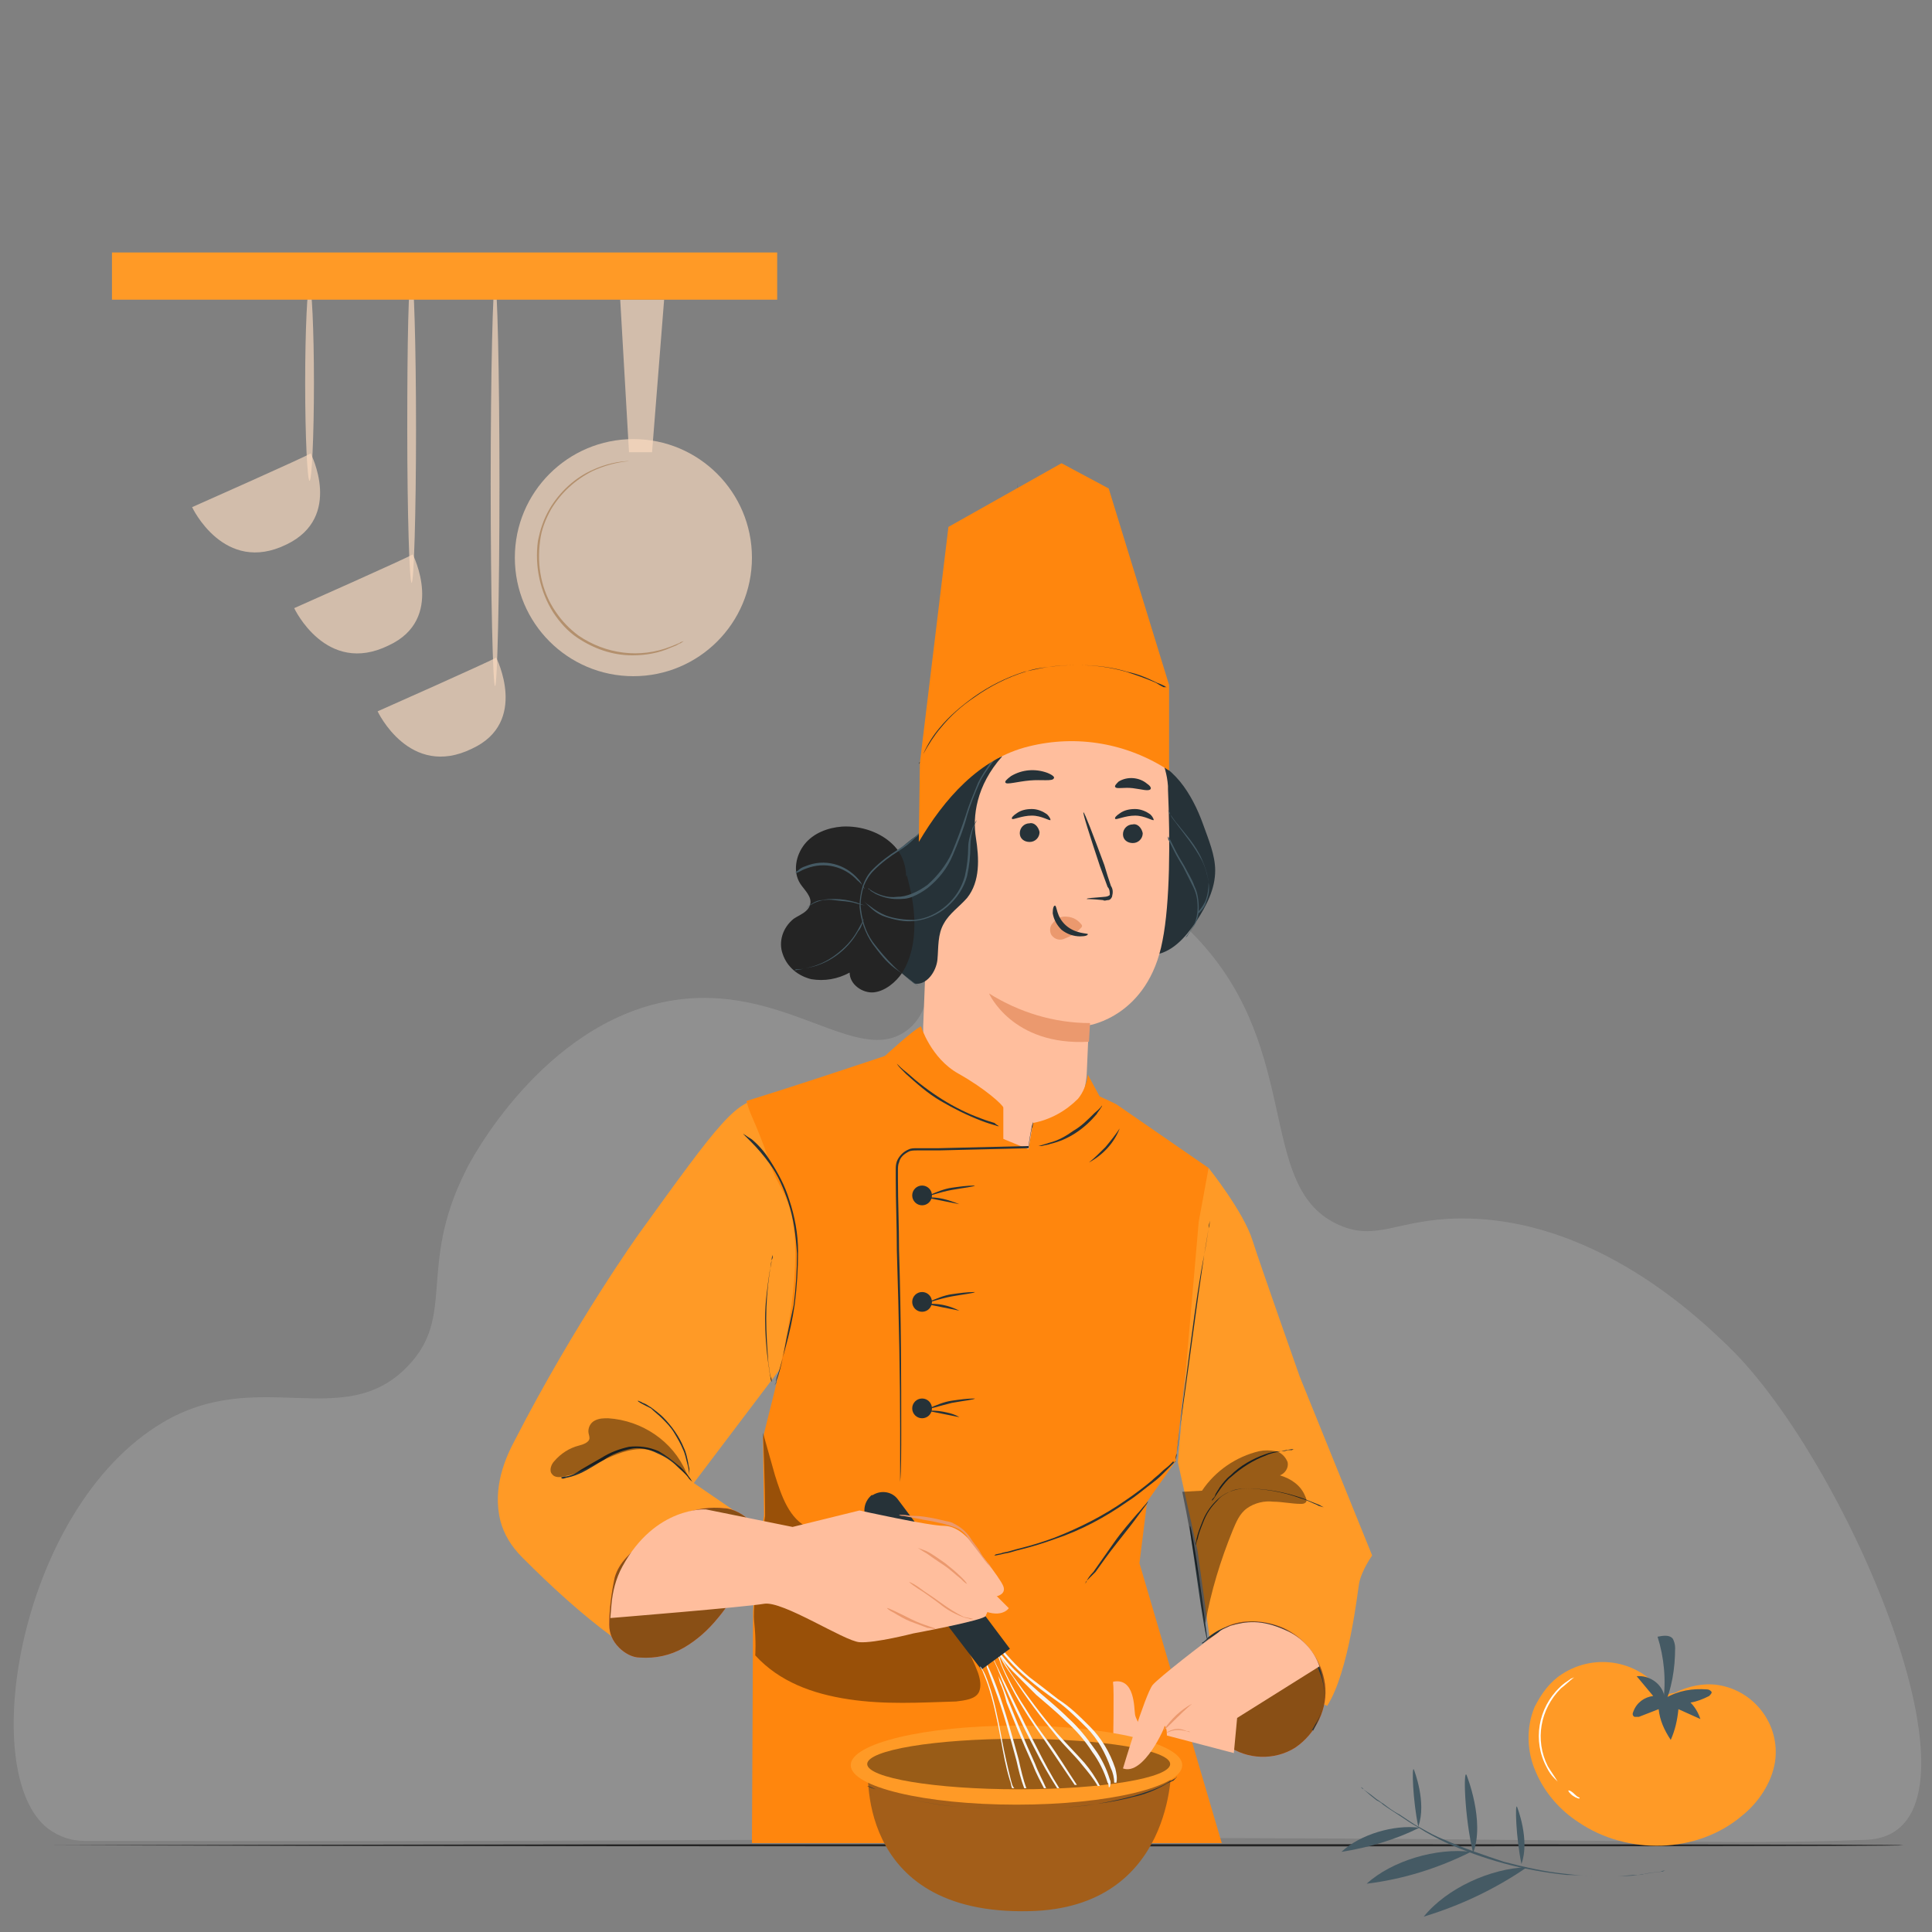 <?xml version="1.0" encoding="utf-8"?>
<!-- Generator: Adobe Illustrator 27.3.1, SVG Export Plug-In . SVG Version: 6.00 Build 0)  -->
<svg version="1.1" id="Layer_1" xmlns="http://www.w3.org/2000/svg" xmlns:xlink="http://www.w3.org/1999/xlink" x="0px" y="0px"
	 viewBox="0 0 176 176" style="enable-background:new 0 0 176 176;" xml:space="preserve">
<rect x="0" y="0" width="176" height="176" fill="#808080" stroke="none"/>
<style type="text/css">
	.st0{opacity:0.2;fill:#D3D3D3;enable-background:new    ;}
	.st1{fill:#242424;}
	.st2{opacity:0.66;fill:#FCDBC0;enable-background:new    ;}
	.st3{opacity:0.41;fill:#874E15;enable-background:new    ;}
	.st4{fill:#FF9A26;}
	.st5{fill:#455A64;}
	.st6{fill:#FFFFFF;}
	.st7{fill:#263238;}
	.st8{fill:#FF860D;}
	.st9{fill:#FFBE9D;}
	.st10{fill:#EB996E;}
	.st11{fill:#FF725E;}
	.st12{fill:#894F15;}
	.st13{opacity:0.4;}
	.st14{fill:#A35E19;}
	.st15{opacity:0.4;enable-background:new    ;}
	.st16{fill:#F5F5F5;}
</style>
<path class="st0" d="M170,167.6c12.7-0.5-1.4-34.1-12.5-44.9c-2.6-2.5-12.2-11.9-24.7-11.7c-5.5,0.1-7.4,2.1-10.8,0.6
	c-7.3-3.2-3.6-14.7-11.7-24.7c-6.8-8.4-19.2-12.5-23.8-8.9c-4.3,3.4,0.6,12.3-3.8,15.8c-4.6,3.6-11.3-4.5-21.8-2.6
	c-11.5,2.1-18.1,14.6-18.5,15.5c-4.4,8.8-0.8,13.2-5.3,17.8c-5.8,6-13.6-0.1-22.3,5.1c-13.1,7.8-17,32-10.4,37
	c1.1,0.8,2.2,1.1,3.3,1.1c13.4,0,33.4,0.1,79.5-0.2C138.6,167.2,156,168.2,170,167.6L170,167.6z"/>
<g id="freepik--Floor--inject-252">
	<path class="st1" d="M173.4,168.1c0,0.1-37.9,0.1-84.5,0.1s-84.6-0.1-84.6-0.1s37.8-0.1,84.6-0.1S173.4,168,173.4,168.1z"/>
</g>
<g id="freepik--Shelves--inject-270">
	<path class="st2" d="M45.2,59.9c-0.2,0.2-10.8,4.9-10.8,4.9s2.9,6.2,8.6,3.4C48.2,65.8,45.2,59.9,45.2,59.9z"/>
	<path class="st2" d="M45.1,25.7c0.2,0,0.4,8.2,0.4,18.4s-0.2,18.4-0.4,18.4s-0.4-8.2-0.4-18.4S44.9,25.7,45.1,25.7z"/>
	<path class="st2" d="M37.6,50.5c-0.2,0.2-10.8,4.9-10.8,4.9s2.9,6.2,8.6,3.4C40.6,56.4,37.6,50.5,37.6,50.5L37.6,50.5z"/>
	<path class="st2" d="M37.5,25.1c0.2,0,0.4,6.3,0.4,14s-0.2,14-0.4,14s-0.4-6.3-0.4-14S37.2,25.1,37.5,25.1z"/>
	<path class="st2" d="M28.3,41.3c-0.2,0.2-10.8,4.9-10.8,4.9s2.9,6.2,8.6,3.4C31.3,47.1,28.3,41.3,28.3,41.3z"/>
	<path class="st2" d="M28.2,26c0.2,0,0.4,4,0.4,8.9s-0.2,8.9-0.4,8.9s-0.4-4-0.4-8.9S28,26,28.2,26z"/>
	<circle class="st2" cx="57.7" cy="50.8" r="10.8"/>
	<polygon class="st2" points="57.3,41.2 56.5,27.3 60.5,27.3 59.4,41.2 	"/>
	<path class="st3" d="M62.3,58.4L62.3,58.4L62,58.6c-0.1,0-0.2,0.1-0.4,0.2L61.1,59c-1.1,0.5-2.3,0.7-3.5,0.7c-1.8,0-3.5-0.6-5-1.6
		c-0.9-0.6-1.6-1.4-2.2-2.3c-1.2-1.9-1.7-4.2-1.4-6.5c0.2-1,0.5-2,1.1-3c0.9-1.5,2.3-2.8,3.9-3.5c1.1-0.5,2.3-0.8,3.5-0.8H58
		c0.2,0,0.3,0,0.4,0l0.2,0c0,0,0.1,0,0.1,0h-0.3c-0.1,0-0.2,0-0.4,0h-0.6c-1.2,0.1-2.3,0.4-3.4,0.9c-1.6,0.8-2.9,2-3.8,3.5
		c-0.5,0.9-0.9,1.9-1,2.9c-0.3,2.2,0.1,4.5,1.4,6.4c0.6,0.9,1.3,1.6,2.1,2.2c2.5,1.7,5.6,2.1,8.4,1l0.5-0.2c0.2-0.1,0.3-0.1,0.4-0.2
		L62.3,58.4L62.3,58.4L62.3,58.4z"/>
	<rect x="10.2" y="23" class="st4" width="60.6" height="4.3"/>
</g>
<g id="freepik--Food--inject-270">
	<path class="st5" d="M151.7,170.4c-0.1,0-0.2,0.1-0.3,0.1l-0.9,0.1l-0.6,0.1c-0.2,0-0.5,0.1-0.7,0.1c-0.5,0.1-1.1,0.1-1.8,0.1
		l-1.1,0h-1.1c-0.8,0-1.6-0.1-2.5-0.1c-3.9-0.4-7.6-1.4-11.1-3c-0.8-0.4-1.6-0.8-2.2-1.2c-0.3-0.2-0.7-0.4-1-0.6l-0.9-0.6
		c-0.6-0.4-1.1-0.7-1.5-1c-0.2-0.2-0.4-0.3-0.6-0.4l-0.5-0.4l-0.7-0.6c-0.1-0.1-0.2-0.1-0.2-0.2c0.1,0.1,0.2,0.1,0.2,0.2l0.7,0.5
		l0.5,0.4c0.2,0.1,0.4,0.3,0.6,0.4c0.4,0.3,0.9,0.7,1.5,1l0.9,0.6c0.3,0.2,0.6,0.4,1,0.6c0.7,0.4,1.4,0.8,2.2,1.1
		c1.8,0.8,3.6,1.4,5.4,2c1.9,0.5,3.7,0.9,5.6,1.1c0.9,0.1,1.7,0.2,2.5,0.2c0.4,0,0.8,0,1.1,0l1.1,0c0.7,0,1.3-0.1,1.8-0.1
		c0.3,0,0.5,0,0.7-0.1l0.6-0.1l0.9-0.1C151.5,170.4,151.6,170.4,151.7,170.4L151.7,170.4z"/>
	<path class="st5" d="M134,168.7c-3.1-0.4-7.2,0.8-9.5,2.9C127.8,171.2,131,170.2,134,168.7"/>
	<path class="st5" d="M134.2,168.8c1.1-2.9-0.6-7.1-0.6-7.1C133.3,161.1,133.4,165.5,134.2,168.8"/>
	<path class="st5" d="M129.2,166.4c0.8-2.2-0.4-5.2-0.4-5.2C128.6,160.8,128.7,164,129.2,166.4"/>
	<path class="st5" d="M138.6,169.8c0.8-2.2-0.4-5.2-0.4-5.2C138,164.2,138.1,167.4,138.6,169.8"/>
	<path class="st5" d="M129.3,166.5c-2.3-0.3-5.4,0.6-7.1,2.2C124.7,168.3,127.1,167.6,129.3,166.5"/>
	<path class="st5" d="M139.1,170.1c-3.3,0.1-7.3,1.9-9.4,4.5C133,173.6,136.2,172.1,139.1,170.1"/>
	<path class="st4" d="M151.6,154.4c-2.1-3.1-6.2-3.9-9.3-1.9c-1.1,0.7-1.9,1.8-2.5,3c-0.8,1.9-0.7,4.1,0.1,5.9
		c0.8,1.9,2.2,3.5,3.9,4.6c4.4,3,10.8,2.9,14.9-0.6c1.5-1.2,2.7-3,3-4.9c0.5-3.4-1.9-6.5-5.2-7c-1.3-0.2-2.7,0.1-3.9,0.7"/>
	<path class="st5" d="M151.6,154.4c-0.3-1.1-1.4-1.8-2.5-1.7l1.5,1.8c-0.8,0.1-1.5,0.6-1.8,1.4c-0.1,0.2-0.1,0.4,0.1,0.5
		c0.1,0,0.3,0,0.4,0l1.8-0.7c0.1,1,0.5,1.9,1.1,2.8c0.4-0.9,0.6-1.8,0.7-2.8l2,0.9c-0.2-0.6-0.5-1.1-0.9-1.5
		c0.6-0.1,1.1-0.3,1.7-0.6c0.1-0.1,0.3-0.3,0.2-0.4s-0.2-0.2-0.4-0.2c-1.3-0.1-2.6,0.1-3.8,0.8"/>
	<path class="st5" d="M151.5,155.1c0.3-2,0.1-4.1-0.5-6c0.5-0.1,1.1-0.2,1.4,0.2c0.1,0.2,0.2,0.5,0.2,0.8c0,1.9-0.3,3.8-1.1,5.5"/>
	<path class="st6" d="M141.9,162.3c-0.1-0.1-0.2-0.2-0.3-0.3c-0.3-0.3-0.5-0.6-0.7-1c-1.3-2.4-0.8-5.4,1.2-7.3
		c0.3-0.3,0.6-0.5,0.9-0.7c0.1-0.1,0.2-0.1,0.4-0.2c-0.4,0.3-0.8,0.7-1.2,1c-1.9,1.9-2.4,4.7-1.2,7.1
		C141.3,161.4,141.6,161.8,141.9,162.3L141.9,162.3z"/>
	<path class="st6" d="M143.9,163.8c0,0.1-0.3,0-0.6-0.2s-0.5-0.5-0.4-0.5s0.3,0.1,0.6,0.4S143.9,163.7,143.9,163.8L143.9,163.8z"/>
</g>
<path class="st7" d="M99.6,60.6c0,0-0.8-4.1-1.6-9.1s-1.5-9.2-1.4-9.2s0.8,4.1,1.6,9.1S99.6,60.5,99.6,60.6z"/>
<path class="st7" d="M93.4,61.3c0,0-0.2-3.9-0.4-8.7S92.7,44,92.7,44s0.2,3.9,0.4,8.7S93.4,61.3,93.4,61.3L93.4,61.3z"/>
<path class="st7" d="M87,64.5c0-0.1,0-0.1,0-0.2c0-0.1,0-0.3,0-0.5c0-0.5,0.1-1.1,0.1-2c0.1-1.6,0.3-3.9,0.7-6.4s0.7-4.7,0.9-6.4
	c0.1-0.8,0.3-1.5,0.4-1.9c0-0.2,0.1-0.4,0.1-0.5c0-0.1,0-0.1,0.1-0.2c0,0.1,0,0.1,0,0.2c0,0.1-0.1,0.3-0.1,0.5
	c-0.1,0.5-0.2,1.1-0.3,1.9c-0.2,1.6-0.6,3.9-0.9,6.4s-0.6,4.8-0.7,6.4c-0.1,0.8-0.1,1.5-0.2,1.9c0,0.2,0,0.4-0.1,0.5
	C87.1,64.4,87,64.5,87,64.5L87,64.5z"/>
<path class="st7" d="M100.5,61.9c0,0.3,0,0.5,0,0.8c0,0.5-0.1,1.2-0.1,1.9c-0.1,0.7-0.1,1.3-0.1,1.9c0,0.3,0,0.5-0.1,0.8
	c0-0.3-0.1-0.5,0-0.8c0-0.5,0-1.2,0.1-1.9s0.1-1.4,0.2-1.9C100.4,62.4,100.5,62.1,100.5,61.9L100.5,61.9z"/>
<g>
	<path class="st4" d="M69.7,100.2c-2.5-0.3-4.2,2.1-11.5,12.2c0,0-5.8,8.1-11.3,18.8c-0.8,1.5-2.1,4.3-1.3,7.4
		c0.3,1.1,0.9,2.2,2,3.3c2.6,2.6,5.3,5.1,8.3,7.3c-0.9-7.2,6.2-13,11.1-11.5l-3.8-2.6l8.7-11.5c0.8-1.1,6.7-10,3-18
		C74.3,104.4,72.6,100.5,69.7,100.2z"/>
	<path class="st8" d="M110.1,106.4c-0.1,0.6-3,26.7-3,26.7l-2.6,3.7l-0.7,5.6l7.5,25.5H68.5c0,0,0.1-19.2,0.1-21.1
		c0.1-1.9,1-8.8,1-8.8l-0.1-7c0.9-3.8,3.3-12,2.9-18.2c-0.3-4.1-1.6-4.5-2.3-7c-1.5-4.2-1.7-4-2.1-5.5c4.5-1.4,9-2.9,13.5-4.4
		c8.2-1.4,20.2,4.7,20.2,4.7L110.1,106.4L110.1,106.4z"/>
	<path class="st7" d="M104.9,87c1.8-0.1,3.1-1.6,4.1-3.1c0.9-1.4,1.7-2.9,1.7-4.6c0-1.4-0.6-2.8-1.1-4.2s-1.2-2.8-2.1-3.9
		s-2.2-2.1-3.7-2.3"/>
	<path class="st9" d="M84.1,93.9l0-0.4l1-25.5l0.6-1.4l12.8-1.8c4.1-0.3,7.6,2.7,7.9,6.8c0,0.1,0,0.2,0,0.3
		c0.2,4.6,0.2,10.3-0.5,13.8c-1.3,6.9-6.7,7.7-6.7,7.7s-0.1,1.8-0.2,4.4c-0.1,2-1.8,7.7-3.8,7.7c-0.8,0-3.2-0.7-4.3-0.9
		C84,103.5,84.1,93.9,84.1,93.9L84.1,93.9z"/>
	<path class="st7" d="M104.1,75.9c0,0.5-0.4,0.9-0.9,0.9c-0.5,0-0.9-0.3-0.9-0.8c0,0,0,0,0,0c0-0.5,0.4-0.9,0.9-0.9
		C103.6,75,104,75.4,104.1,75.9C104.1,75.9,104.1,75.9,104.1,75.9z"/>
	<path class="st7" d="M105.1,74.7c-0.1,0.1-0.8-0.4-1.7-0.4s-1.7,0.4-1.8,0.3c-0.1-0.1,0.1-0.3,0.4-0.5c0.4-0.3,0.9-0.4,1.4-0.4
		c0.5,0,1,0.2,1.4,0.5C105.1,74.5,105.1,74.7,105.1,74.7z"/>
	<path class="st7" d="M94.7,75.8c0,0.5-0.4,0.9-0.9,0.9c-0.5,0-0.9-0.3-0.9-0.8c0,0,0,0,0,0c0-0.5,0.4-0.9,0.9-0.9
		C94.2,74.9,94.6,75.3,94.7,75.8C94.7,75.8,94.7,75.8,94.7,75.8z"/>
	<path class="st7" d="M95.7,74.7c-0.1,0.1-0.8-0.4-1.7-0.4s-1.7,0.4-1.8,0.3c-0.1-0.1,0.1-0.3,0.4-0.5c0.4-0.3,0.9-0.4,1.4-0.4
		c0.5,0,1,0.2,1.4,0.5C95.6,74.4,95.7,74.6,95.7,74.7z"/>
	<path class="st7" d="M99,81.9c0-0.1,0.6-0.1,1.6-0.2c0.2,0,0.5-0.1,0.5-0.2c0-0.2,0-0.5-0.2-0.7l-0.7-1.9c-0.9-2.7-1.6-4.9-1.5-4.9
		s0.9,2.1,1.9,4.8c0.2,0.7,0.4,1.3,0.6,1.9c0.2,0.3,0.2,0.6,0.1,1c-0.1,0.2-0.2,0.3-0.4,0.3c-0.1,0-0.3,0.1-0.4,0
		C99.6,81.9,99,81.9,99,81.9L99,81.9z"/>
	<path class="st10" d="M99.3,93.2c-3.3,0-6.5-1-9.2-2.7c0,0,2.1,4.8,9.1,4.4L99.3,93.2z"/>
	<path class="st10" d="M98.5,84.2c-0.4-0.5-0.9-0.7-1.5-0.7c-0.4,0-0.8,0.2-1.1,0.6c-0.3,0.3-0.3,0.8-0.1,1.1
		c0.3,0.4,0.8,0.5,1.2,0.3c0.5-0.2,0.9-0.4,1.2-0.7c0.1-0.1,0.2-0.2,0.3-0.3S98.6,84.3,98.5,84.2"/>
	<path class="st7" d="M96.1,82.5c0.2,0,0.1,1,1,1.8s2,0.7,2,0.8c0,0.1-0.2,0.2-0.7,0.2c-0.6,0-1.2-0.2-1.7-0.6
		c-0.4-0.4-0.7-0.9-0.8-1.5C95.9,82.7,96,82.5,96.1,82.5L96.1,82.5z"/>
	<path class="st7" d="M96,70.9c-0.1,0.3-1.1,0.1-2.2,0.2s-2.1,0.4-2.2,0.2c-0.1-0.1,0.1-0.3,0.5-0.6c1-0.6,2.2-0.7,3.3-0.3
		C95.9,70.6,96.1,70.8,96,70.9L96,70.9z"/>
	<path class="st7" d="M104.8,71.9c-0.2,0.2-0.8,0-1.6-0.1s-1.5,0.1-1.6-0.1c-0.1-0.1,0.1-0.3,0.3-0.5c0.8-0.5,1.9-0.4,2.6,0.2
		C104.8,71.6,104.9,71.8,104.8,71.9L104.8,71.9z"/>
	<path class="st7" d="M84,75.8c-1.3,0.8-2.5,1.9-3.5,3.2c-1.1,1.4-1.8,3.2-1.6,4.9c0.4,2.4,2.5,4.2,4.4,5.7c1.1,0.2,2-1.1,2.1-2.2
		s0-2.3,0.6-3.3c0.5-0.9,1.4-1.5,2.1-2.3c1.2-1.5,1.1-3.6,0.8-5.5s0-4.7,2.4-7.4C91.4,68.8,85.5,71.1,84,75.8z"/>
	<path class="st1" d="M81.9,82c1-1.5,0.8-3.6-0.4-4.9s-3.1-1.9-4.8-1.8c-1.3,0.1-2.6,0.6-3.4,1.6s-1.1,2.5-0.4,3.6
		c0.4,0.6,1.1,1.2,0.9,1.9s-0.9,0.9-1.5,1.3c-1,0.8-1.4,2.1-1,3.2c0.4,1.2,1.4,2,2.6,2.3c1.2,0.2,2.4,0,3.5-0.6
		c0,1.1,1.2,1.9,2.2,1.8s2-0.9,2.6-1.8c0.8-1.3,1.1-2.8,1.1-4.4s-0.3-3-0.7-4.5"/>
	<path class="st5" d="M83.7,89.8c-0.1,0-0.1-0.1-0.2-0.1l-0.4-0.3c-0.4-0.3-0.9-0.7-1.6-1.2c-0.8-0.6-1.4-1.4-2-2.2
		c-0.7-1-1.1-2.2-1.2-3.4c0-0.6,0.1-1.3,0.3-1.9c0.2-0.6,0.5-1.1,0.9-1.5c0.7-0.7,1.5-1.3,2.3-1.8c0.6-0.4,1.1-0.8,1.6-1.2
		c0.2-0.2,0.3-0.3,0.4-0.4c0-0.1,0.1-0.1,0.1-0.1c0,0,0,0.1-0.1,0.2c-0.1,0.1-0.2,0.3-0.4,0.4c-0.5,0.5-1,0.9-1.5,1.2
		c-0.8,0.5-1.6,1.1-2.3,1.8c-0.4,0.4-0.7,0.9-0.9,1.4c-0.2,0.6-0.3,1.2-0.3,1.8c0.1,1.2,0.4,2.3,1.1,3.3c0.6,0.8,1.2,1.5,1.9,2.2
		c0.6,0.6,1.2,1,1.5,1.3l0.4,0.3C83.6,89.8,83.7,89.8,83.7,89.8L83.7,89.8z"/>
	<path class="st5" d="M78.8,81c0,0-0.2-0.4-0.7-0.8c-1.2-1.3-3-1.7-4.6-1.1c-0.6,0.2-0.9,0.5-1,0.4s0.1-0.1,0.2-0.2
		c0.2-0.2,0.4-0.3,0.7-0.4c1.7-0.7,3.6-0.2,4.8,1.2c0.2,0.2,0.3,0.4,0.4,0.7C78.7,80.9,78.7,80.9,78.8,81z"/>
	<path class="st5" d="M73.4,82.9c0,0,0.1-0.3,0.6-0.6c0.3-0.2,0.6-0.3,0.9-0.3c0.4-0.1,0.7-0.1,1.1-0.1c0.7,0,1.3,0.1,2,0.3
		c0.3,0.1,0.5,0.2,0.8,0.3c-0.3-0.1-0.5-0.1-0.8-0.2c-0.6-0.2-1.3-0.2-2-0.3c-0.7-0.1-1.3,0-1.9,0.3C73.7,82.5,73.5,82.7,73.4,82.9
		L73.4,82.9z"/>
	<path class="st5" d="M72.2,88.4c0,0,0.5,0,1.2-0.2c1-0.2,1.9-0.6,2.7-1.2c0.8-0.6,1.5-1.3,2-2.2c0.4-0.7,0.6-1.1,0.6-1.1
		c0,0.1-0.1,0.2-0.1,0.3c-0.1,0.3-0.2,0.6-0.4,0.8c-1,1.8-2.8,3.1-4.8,3.4c-0.3,0.1-0.6,0.1-0.9,0.1C72.4,88.4,72.3,88.4,72.2,88.4z
		"/>
	<path class="st5" d="M79.1,80.9c0,0,0.2,0.2,0.6,0.4c0.6,0.3,1.3,0.5,2,0.4c0.5,0,0.9-0.1,1.4-0.3c0.5-0.2,1-0.5,1.4-0.8
		c0.9-0.8,1.7-1.8,2.2-2.9c0.5-1.2,0.9-2.3,1.3-3.5c0.3-1,0.7-1.9,1.1-2.9c0.3-0.6,0.7-1.2,1.1-1.8c0.2-0.2,0.3-0.3,0.4-0.4
		c0.1-0.1,0.1-0.1,0.2-0.1c0,0-0.2,0.2-0.5,0.6c-0.4,0.6-0.8,1.1-1.1,1.8c-0.4,0.9-0.8,1.9-1.1,2.9c-0.3,1.2-0.8,2.4-1.3,3.6
		c-0.5,1.2-1.3,2.2-2.3,3c-0.4,0.3-0.9,0.6-1.4,0.8c-0.5,0.2-0.9,0.2-1.4,0.2c-0.7,0-1.4-0.2-2-0.5c-0.1-0.1-0.2-0.1-0.3-0.2
		c-0.1,0-0.1-0.1-0.2-0.2C79.2,81.1,79.1,81,79.1,80.9L79.1,80.9z"/>
	<path class="st5" d="M89,74.7c0,0-0.1,0.2-0.3,0.6c-0.2,0.6-0.3,1.2-0.3,1.8c0,0.9-0.1,1.8-0.3,2.7c-0.3,1.1-0.9,2-1.8,2.8
		c-0.8,0.7-1.9,1.2-3,1.3c-0.9,0.1-1.8-0.1-2.7-0.4c-0.6-0.2-1.1-0.6-1.5-1c-0.1-0.1-0.2-0.2-0.3-0.3c0,0-0.1-0.1-0.1-0.1
		c0,0,0.2,0.2,0.5,0.4c0.5,0.4,1,0.7,1.5,0.9c0.8,0.3,1.7,0.4,2.6,0.4c1.1-0.1,2.1-0.6,2.9-1.3c0.8-0.7,1.4-1.6,1.7-2.7
		c0.2-0.9,0.3-1.8,0.3-2.6c0-0.6,0.2-1.2,0.4-1.8c0.1-0.2,0.2-0.3,0.2-0.4C88.9,74.8,89,74.7,89,74.7L89,74.7z"/>
	<path class="st5" d="M109,83.4c0,0,0.1-0.1,0.3-0.3c0.3-0.3,0.5-0.6,0.6-1c0.2-0.5,0.3-1.1,0.2-1.7c-0.1-0.7-0.3-1.4-0.6-2
		c-0.7-1.3-1.6-2.4-2.2-3.2c-0.2-0.3-0.5-0.6-0.7-1c-0.1-0.1-0.1-0.2-0.2-0.4c0.1,0.1,0.2,0.2,0.2,0.4c0.2,0.2,0.4,0.6,0.7,0.9
		c0.6,0.8,1.6,1.8,2.2,3.2c0.3,0.7,0.5,1.3,0.6,2.1c0,0.6-0.1,1.2-0.3,1.7c-0.2,0.4-0.4,0.7-0.7,1C109.2,83.2,109.2,83.3,109,83.4
		C109,83.4,109,83.4,109,83.4L109,83.4z"/>
	<path class="st5" d="M108,85.4c0.3-0.4,0.6-0.8,0.8-1.2c0.2-0.5,0.3-1,0.3-1.5c0-0.7-0.1-1.3-0.4-1.9c-0.3-0.6-0.6-1.2-0.9-1.8
		c-0.3-0.5-0.6-1-0.8-1.4s-0.4-0.8-0.5-1c-0.1-0.1-0.1-0.2-0.1-0.4c0.1,0.1,0.1,0.2,0.2,0.3l0.5,1c0.2,0.4,0.5,0.9,0.8,1.4
		c0.3,0.6,0.7,1.2,0.9,1.8c0.3,0.6,0.4,1.3,0.4,2c0,0.6-0.1,1.1-0.4,1.6c-0.2,0.3-0.4,0.6-0.6,0.9C108.2,85.2,108.2,85.3,108,85.4
		C108,85.4,108,85.4,108,85.4L108,85.4z"/>
	<path class="st8" d="M83.7,76.7c2.3-3.9,5.5-7.6,10-8.7c4.4-1.1,9-0.3,12.8,2.2v-7.8L101,44.5l-4.3-2.3L86.4,48l-2.6,21.5
		L83.7,76.7L83.7,76.7z"/>
	<path class="st7" d="M106.3,62.6c-0.1,0-0.2-0.1-0.2-0.1c-0.2-0.1-0.4-0.2-0.7-0.3c-0.8-0.4-1.7-0.8-2.7-1
		c-1.3-0.4-2.8-0.6-4.2-0.6c-0.8,0-1.7,0-2.5,0.1c-0.9,0.1-1.8,0.2-2.6,0.5c-1.6,0.5-3.2,1.3-4.6,2.3c-1.2,0.8-2.2,1.7-3.1,2.8
		c-0.6,0.7-1.1,1.5-1.6,2.4c-0.1,0.3-0.2,0.5-0.3,0.7c0,0.1-0.1,0.2-0.1,0.2c0-0.1,0.1-0.2,0.1-0.2c0.1-0.2,0.2-0.4,0.3-0.7
		c0.4-0.9,0.9-1.7,1.5-2.4c0.9-1.1,2-2,3.1-2.8c1.4-1,3-1.8,4.6-2.3c0.9-0.2,1.8-0.4,2.6-0.5c0.8-0.1,1.7-0.1,2.5-0.1
		c1.4,0,2.8,0.2,4.2,0.6c0.9,0.3,1.8,0.6,2.7,1c0.3,0.2,0.5,0.3,0.7,0.4C106.2,62.6,106.2,62.6,106.3,62.6L106.3,62.6z"/>
	<path class="st11" d="M68.3,138.6c-0.4-0.6-1.6-1.2-2.3-1.2c-2.6-0.3-5,0.8-7,2.4l-0.4,0.7c-1.1,0.9-2.2,1.8-2.6,3.2
		c-0.3,1.4-0.5,2.9-0.5,4.3c0,0.8,0.3,1.5,0.9,2.1c0.5,0.5,1.2,0.9,1.9,0.9c1.4,0.1,2.8-0.2,4-0.9c1.2-0.7,2.2-1.6,3.1-2.7
		c1.6-1.9,2.7-4.3,3.2-6.8C68.7,140,68.7,139.2,68.3,138.6L68.3,138.6z"/>
	<path class="st12" d="M68.3,138.6c-0.4-0.6-1.6-1.2-2.3-1.2c-2.6-0.3-5,0.8-7,2.4l-0.4,0.7c-1.1,0.9-2.2,1.8-2.6,3.2
		c-0.3,1.4-0.5,2.9-0.5,4.3c0,0.8,0.3,1.5,0.9,2.1c0.5,0.5,1.2,0.9,1.9,0.9c1.4,0.1,2.8-0.2,4-0.9c1.2-0.7,2.2-1.6,3.1-2.7
		c1.6-1.9,2.7-4.3,3.2-6.8C68.7,140,68.7,139.2,68.3,138.6L68.3,138.6z"/>
	<path class="st4" d="M110.1,106.4c0,0,3.2,4,4,6.6c0.7,2.2,4.3,12.4,4.3,12.4l6.6,16.3c0,0-1,1.4-1.2,2.6c-0.1,0.5-0.9,8-2.9,11.1
		l-10.5-4.7l-1.3-9.4l-1.8-8.1l1.9-21.9L110.1,106.4L110.1,106.4z"/>
	<path class="st8" d="M80.5,96.3c0,0,2.7-2.5,3.4-2.8c0,0,0.9,2.9,3.4,4.3s4.1,2.9,4.1,3.1v3.6C91.5,104.5,81.2,101.7,80.5,96.3z"/>
	<path class="st8" d="M82.2,114.8l20-1.2l-0.9-11.4l-0.9-1.9l-1.3-2.4c-0.1,0.8-0.4,1.6-0.9,2.2c-1.1,1.1-2.5,1.9-4.1,2.2l-0.4,2.4
		l-10.2-4.2c0,0-1.3,13.8-1.3,14.2"/>
	<path class="st7" d="M94.1,102.1c0,0.1,0,0.1,0,0.2c0,0.1,0,0.3-0.1,0.5c-0.1,0.4-0.2,1-0.3,1.8v0h0l-8.2,0.2l-1.3,0l-0.7,0
		c-0.2,0-0.5,0-0.7,0.1c-0.4,0.2-0.8,0.5-0.9,1c-0.1,0.2-0.1,0.5-0.1,0.7v0.8c0,2.1,0.1,4.2,0.1,6.5c0.2,6.3,0.2,12.1,0.2,16.2
		c0,2.1,0,3.8-0.1,4.9c0,0.6,0,1,0,1.4v0.3c0,0,0,0.1,0,0.1c0,0,0-0.1,0-0.1v-6.6c0-4.2-0.1-9.9-0.3-16.2c0-2.3-0.1-4.4-0.1-6.5
		v-0.8c0-0.3,0-0.5,0.1-0.8c0.2-0.5,0.6-0.9,1.1-1.1c0.2-0.1,0.5-0.1,0.7-0.1l0.7,0l1.3,0l8.2-0.2l0,0c0.1-0.8,0.2-1.3,0.3-1.8
		l0.1-0.4C94.1,102.2,94.1,102.2,94.1,102.1L94.1,102.1z"/>
	<circle class="st7" cx="84" cy="108.9" r="0.9"/>
	<path class="st7" d="M88.8,108c0,0.1-1,0.2-2.1,0.4s-2.1,0.6-2.1,0.5c0.7-0.3,1.4-0.6,2.1-0.7C87.4,108.1,88.1,108,88.8,108z"/>
	<path class="st7" d="M87.4,109.7c-0.5-0.1-1-0.2-1.5-0.3c-0.5-0.1-1-0.2-1.5-0.3C85.4,109,86.4,109.3,87.4,109.7L87.4,109.7z"/>
	<circle class="st7" cx="84" cy="118.6" r="0.9"/>
	<path class="st7" d="M88.8,117.7c0,0.1-1,0.2-2.1,0.4s-2.1,0.6-2.1,0.5c0.7-0.3,1.4-0.6,2.1-0.7C87.4,117.8,88.1,117.7,88.8,117.7
		L88.8,117.7z"/>
	<path class="st7" d="M87.4,119.4c-0.5-0.1-1-0.2-1.5-0.3c-0.5-0.1-1-0.2-1.5-0.3C85.4,118.7,86.4,118.9,87.4,119.4L87.4,119.4z"/>
	<circle class="st7" cx="84" cy="128.3" r="0.9"/>
	<path class="st7" d="M88.8,127.4c0,0.1-1,0.2-2.1,0.4c-1.2,0.3-2.1,0.6-2.1,0.5c0.7-0.3,1.4-0.6,2.1-0.7
		C87.4,127.5,88.1,127.4,88.8,127.4L88.8,127.4z"/>
	<path class="st7" d="M87.4,129.1c-0.5-0.1-1-0.2-1.5-0.3c-0.5-0.1-1-0.2-1.5-0.3c0.5,0,1,0,1.5,0.1
		C86.4,128.7,86.9,128.8,87.4,129.1L87.4,129.1z"/>
	<path class="st7" d="M70.6,126.2c0-0.1,0-0.2,0.1-0.2c0-0.2,0.1-0.4,0.2-0.7c0.2-0.6,0.4-1.5,0.6-2.6s0.5-2.4,0.8-3.8
		c0.2-1.6,0.3-3.1,0.3-4.7c-0.1-1.6-0.3-3.2-0.8-4.7c-0.4-1.2-0.9-2.4-1.7-3.5c-0.5-0.7-1.1-1.4-1.7-2c-0.2-0.2-0.4-0.4-0.5-0.5
		c-0.1-0.1-0.1-0.1-0.2-0.2c0.1,0,0.1,0.1,0.2,0.1c0.1,0.1,0.3,0.2,0.6,0.4c0.7,0.6,1.2,1.2,1.7,2c0.7,1.1,1.3,2.2,1.7,3.5
		c0.5,1.5,0.8,3.1,0.8,4.7c0,1.6-0.1,3.2-0.3,4.8c-0.2,1.4-0.5,2.7-0.8,3.8s-0.5,1.9-0.7,2.5c-0.1,0.3-0.2,0.5-0.2,0.7
		C70.7,126,70.6,126.1,70.6,126.2L70.6,126.2z"/>
	<path class="st7" d="M70.3,125.9c-0.1-0.2-0.1-0.3-0.1-0.4c-0.1-0.3-0.1-0.7-0.2-1.2c-0.2-1.4-0.3-2.8-0.3-4.2
		c0-1.4,0.2-2.8,0.4-4.2c0.1-0.5,0.2-0.9,0.2-1.2c0-0.2,0.1-0.3,0.1-0.4c0,0.2,0,0.3-0.1,0.5c-0.1,0.3-0.1,0.7-0.2,1.2
		c-0.2,1.4-0.3,2.8-0.3,4.1c0,1.4,0.1,2.8,0.2,4.1c0.1,0.5,0.1,0.9,0.2,1.2C70.3,125.6,70.3,125.7,70.3,125.9L70.3,125.9z"/>
	<path class="st7" d="M51.1,134.6c0.2-0.1,0.3-0.1,0.5-0.1c0.5-0.1,0.9-0.3,1.3-0.6c0.5-0.3,1.2-0.7,1.9-1.1c0.8-0.5,1.6-0.8,2.5-1
		c0.9-0.1,1.8,0,2.7,0.4c0.7,0.4,1.2,0.8,1.8,1.3c0.4,0.3,0.7,0.7,1,1.1c0.1,0.1,0.2,0.3,0.3,0.4c-0.1-0.1-0.3-0.2-0.4-0.4
		c-0.3-0.4-0.7-0.7-1-1c-0.5-0.5-1.1-0.9-1.8-1.2c-0.8-0.4-1.7-0.6-2.5-0.4c-0.9,0.2-1.7,0.5-2.4,1c-0.7,0.4-1.3,0.8-1.9,1.1
		c-0.4,0.2-0.9,0.4-1.4,0.5c-0.1,0-0.3,0.1-0.4,0.1C51.2,134.7,51.2,134.7,51.1,134.6z"/>
	<path class="st7" d="M58.1,127.6c0.1,0,0.2,0.1,0.3,0.1c0.1,0.1,0.2,0.1,0.4,0.2c0.2,0.1,0.3,0.2,0.5,0.3c0.4,0.3,0.8,0.6,1.1,0.9
		c0.8,0.8,1.5,1.8,1.9,2.8c0.2,0.4,0.3,0.9,0.4,1.4c0,0.2,0.1,0.4,0.1,0.5c0,0.1,0,0.3,0,0.4c0,0.1,0,0.2,0,0.3c0,0,0-0.5-0.2-1.2
		c-0.1-0.4-0.2-0.9-0.4-1.3c-0.2-0.5-0.5-1-0.8-1.5c-0.3-0.5-0.7-0.9-1.1-1.3c-0.3-0.3-0.7-0.6-1-0.9
		C58.5,127.9,58.1,127.7,58.1,127.6L58.1,127.6z"/>
	<g class="st13">
		<path d="M62.5,134.1c-1.2-2.8-4-4.7-7.1-4.9c-0.4,0-0.8,0-1.2,0.2s-0.6,0.6-0.6,1c0,0.2,0.1,0.4,0.1,0.6c0,0.4-0.6,0.6-1,0.7
			c-0.8,0.2-1.6,0.7-2.2,1.4c-0.3,0.3-0.5,0.9-0.2,1.2c0.2,0.3,0.7,0.3,1,0.2c1.4-0.2,2.6-1,3.9-1.6s2.7-1.1,4.1-0.8
			c1.5,0.3,2.7,1.6,3.7,2.8"/>
	</g>
	<path class="st7" d="M107.1,133.1c0,0.1-0.1,0.1-0.1,0.1l-0.4,0.4c-0.2,0.2-0.4,0.4-0.6,0.6s-0.5,0.5-0.9,0.8
		c-0.8,0.6-1.6,1.3-2.4,1.8c-2,1.4-4.2,2.6-6.6,3.4c-1.1,0.4-2.1,0.7-2.9,0.9c-0.4,0.1-0.8,0.2-1.1,0.3s-0.6,0.1-0.9,0.2l-0.5,0.1
		c-0.1,0-0.1,0-0.2,0c0.1,0,0.1,0,0.2-0.1l0.5-0.1c0.2-0.1,0.5-0.1,0.8-0.2s0.7-0.2,1.1-0.3c0.8-0.2,1.8-0.5,2.9-0.9
		c2.3-0.9,4.5-2,6.5-3.4c0.9-0.6,1.8-1.3,2.4-1.8c0.3-0.3,0.6-0.5,0.9-0.8s0.5-0.4,0.7-0.6l0.4-0.4
		C106.9,133.3,107,133.2,107.1,133.1L107.1,133.1z"/>
	<path class="st7" d="M110.2,111c0,0.1,0,0.2,0,0.2c0,0.2-0.1,0.4-0.1,0.7l-0.4,2.4c-0.3,2-0.7,4.8-1.1,7.8s-0.8,5.8-1.1,7.9
		l-0.3,2.4c0,0.3-0.1,0.5-0.1,0.6c0,0.1,0,0.1,0,0.2c0-0.1,0-0.1,0-0.2c0-0.2,0-0.4,0.1-0.6c0.1-0.6,0.2-1.4,0.3-2.4
		c0.2-2,0.6-4.8,1-7.9s0.8-5.8,1.2-7.8c0.2-1,0.3-1.8,0.4-2.4c0.1-0.3,0.1-0.5,0.1-0.6C110.2,111.1,110.2,111.1,110.2,111L110.2,111
		z"/>
	<path class="st7" d="M98.8,144.3c0.1-0.1,0.1-0.2,0.2-0.3c0.1-0.2,0.3-0.5,0.6-0.8c0.5-0.7,1.2-1.7,1.9-2.7s1.5-1.9,2.1-2.6
		c0.3-0.3,0.5-0.6,0.7-0.8s0.2-0.3,0.3-0.3c-0.1,0.1-0.1,0.2-0.2,0.3l-0.6,0.8c-0.5,0.7-1.2,1.6-2,2.6s-1.5,2-2,2.7L99,144
		C99,144.1,98.9,144.2,98.8,144.3L98.8,144.3z"/>
	<path class="st7" d="M120.5,137.3c-0.2-0.1-0.4-0.1-0.5-0.2c-0.3-0.1-0.8-0.4-1.5-0.6c-1.6-0.6-3.4-0.9-5.1-0.9
		c-0.5,0-1,0.1-1.4,0.3c-0.4,0.2-0.8,0.4-1.1,0.8c-0.6,0.6-1,1.2-1.3,2c-0.2,0.5-0.4,1-0.5,1.5c-0.1,0.2-0.1,0.4-0.2,0.6
		c0-0.2,0.1-0.4,0.1-0.6c0.1-0.5,0.3-1,0.5-1.5c0.3-0.8,0.7-1.4,1.3-2c0.3-0.3,0.7-0.6,1.2-0.8c0.5-0.2,1-0.3,1.5-0.3
		c1.8,0,3.5,0.3,5.2,0.9c0.5,0.2,1,0.4,1.5,0.6c0.2,0.1,0.3,0.2,0.4,0.2C120.4,137.2,120.5,137.3,120.5,137.3L120.5,137.3z"/>
	<path class="st7" d="M118,132c0,0-0.5,0-1.3,0.2c-0.5,0.1-1,0.2-1.4,0.4c-1.1,0.4-2.2,1.1-3.1,1.9c-0.4,0.3-0.7,0.7-1,1.1
		c-0.5,0.7-0.7,1.1-0.8,1.1c0-0.1,0.1-0.2,0.2-0.3c0.1-0.1,0.1-0.3,0.2-0.4c0.1-0.2,0.2-0.3,0.3-0.5c0.3-0.4,0.6-0.8,1-1.1
		c0.9-0.9,2-1.5,3.1-1.9c0.5-0.2,1-0.3,1.5-0.3c0.2,0,0.4,0,0.6-0.1c0.1,0,0.3,0,0.4,0C117.8,132,117.9,132,118,132L118,132z"/>
	<path class="st11" d="M120.7,153.4c-0.3-2.2-1.8-4.2-3.8-5.1c-1.6-0.7-3.8-0.9-5.4,0s-3.6,3.1-3.2,4.8l3.5,5.9
		c1.8,1.3,4.3,1.4,6.2,0.2C119.9,157.9,121,155.6,120.7,153.4L120.7,153.4z"/>
	<path class="st12" d="M120.7,153.4c-0.3-2.2-1.8-4.2-3.8-5.1c-1.6-0.7-3.8-0.9-5.4,0s-3.6,3.1-3.2,4.8l3.5,5.9
		c1.8,1.3,4.3,1.4,6.2,0.2C119.9,157.9,121,155.6,120.7,153.4L120.7,153.4z"/>
	<path class="st7" d="M119.6,157.7c0,0,0.1-0.2,0.3-0.6c0.3-0.6,0.5-1.2,0.6-1.9c0.2-1,0.1-2-0.3-2.9c-0.1-0.3-0.2-0.5-0.3-0.8
		c-0.1-0.3-0.3-0.5-0.5-0.8c-0.7-1.1-1.7-1.9-2.9-2.3c-1.5-0.6-3.1-0.6-4.6,0c-0.6,0.2-1.2,0.5-1.8,0.9c-0.4,0.3-0.6,0.5-0.6,0.4
		c0-0.1,0.1-0.1,0.1-0.1c0.1-0.1,0.3-0.2,0.4-0.4c0.5-0.4,1.1-0.8,1.8-1c1.5-0.6,3.2-0.6,4.7,0c0.6,0.2,1.2,0.6,1.7,1
		c0.5,0.4,0.9,0.9,1.3,1.4c0.2,0.2,0.3,0.5,0.5,0.8c0.1,0.3,0.2,0.5,0.3,0.8c0.3,1,0.4,2,0.2,3c-0.1,0.7-0.3,1.3-0.7,1.9
		c-0.1,0.2-0.2,0.4-0.3,0.5C119.7,157.6,119.6,157.6,119.6,157.7L119.6,157.7z"/>
	<path class="st7" d="M110,149.4c-0.1,0-0.5-2.3-0.9-5.2s-0.8-5.2-0.7-5.2s0.5,2.3,0.9,5.2S110,149.4,110,149.4L110,149.4z"/>
	<g class="st13">
		<path d="M107.7,135.9l1.8-0.1c1.2-1.8,3.1-3.1,5.2-3.6c0.5-0.1,1-0.1,1.5,0c0.5,0.1,0.9,0.5,1.1,1c0.1,0.5-0.2,1-0.7,1.2
			c1,0.3,1.9,0.9,2.3,1.9c0.1,0.2,0.2,0.5,0,0.6c-0.1,0.1-0.3,0.1-0.4,0.1c-0.8,0-1.7-0.2-2.5-0.2c-0.8-0.1-1.7,0.1-2.4,0.6
			c-0.7,0.5-1,1.3-1.3,2c-1.1,2.7-2,5.6-2.5,8.5c-0.4-1.6-0.4-3.4-0.8-4.9C108.6,140.6,108.2,138.3,107.7,135.9"/>
	</g>
	<g class="st13">
		<path d="M68.8,150.8c2.2,2.4,5.2,3.5,8.5,4s6.5,0.3,9.8,0.2c0.8-0.1,1.8-0.2,2.1-0.9c0.2-0.5,0.1-1.1-0.1-1.7
			c-1.4-3.8-4.3-6.9-7.1-9.8c-1-1.1-2.1-2.2-3.5-2.6c-1.6-0.5-3.3-0.1-4.8-0.8c-1.8-0.8-2.5-2.9-3.1-4.8l-1.1-3.9
			c0.2,4.2,0.2,7.6,0.2,7.6s-1.2,7.8-1,9.6S68.8,150.8,68.8,150.8z"/>
	</g>
	<path class="st7" d="M91,102.6c-0.2,0-0.3-0.1-0.4-0.1c-0.3-0.1-0.7-0.2-1.2-0.4c-1.3-0.5-2.5-1.1-3.7-1.8
		c-1.2-0.7-2.2-1.6-3.2-2.5c-0.4-0.4-0.7-0.7-0.8-0.9c-0.1-0.1-0.2-0.2-0.3-0.3c0.1,0.1,0.2,0.2,0.3,0.3c0.2,0.2,0.5,0.5,0.9,0.8
		c2,1.8,4.3,3.3,6.8,4.2c0.5,0.2,0.9,0.3,1.2,0.4C90.8,102.5,90.9,102.5,91,102.6L91,102.6z"/>
	<path class="st7" d="M100.4,100.7c0,0.1-0.1,0.2-0.1,0.2c-0.1,0.2-0.3,0.4-0.4,0.6c-1.1,1.3-2.5,2.3-4.2,2.7
		c-0.2,0.1-0.5,0.1-0.8,0.2c-0.1,0-0.2,0-0.3,0c0,0,0.4-0.1,1-0.3c0.8-0.2,1.5-0.6,2.2-1.1c0.7-0.4,1.3-1,1.9-1.6
		C100.2,101,100.4,100.7,100.4,100.7L100.4,100.7z"/>
	<path class="st7" d="M102,102.8c-0.5,1.3-1.5,2.4-2.8,3.1c0.5-0.4,1-0.9,1.5-1.4C101.2,103.9,101.6,103.4,102,102.8L102,102.8z"/>
	<path class="st9" d="M84.3,142.9l0.2,0c0.8-0.1,3.2-0.6,3.6-0.2c0.5,0.5,3.8,3.8,3.8,3.8s-0.7,1.1-2.8,0S84.3,142.9,84.3,142.9
		L84.3,142.9z"/>
	<path class="st9" d="M104.6,158.4c0,0-1.1-1.6-1.2-2.2s0-3.4-2-3v0.2c0.1,0.2,0,5.9,0,5.9L104.6,158.4L104.6,158.4z"/>
	<path class="st14" d="M79.1,160.7c0,0-1.5,13.8,14.7,13.4c13.2-0.3,12.9-13.2,12.9-13.2L79.1,160.7L79.1,160.7z"/>
	<ellipse class="st4" cx="92.6" cy="160.8" rx="15.1" ry="3.6"/>
	<ellipse class="st15" cx="92.8" cy="160.7" rx="13.8" ry="2.3"/>
	<path class="st7" d="M107.2,161.9L107.2,161.9l-0.3,0.2c-0.2,0.1-0.4,0.2-0.7,0.4c-0.9,0.5-1.9,0.8-2.9,1.1c-1.5,0.4-3,0.7-4.5,0.9
		c-1.9,0.2-3.8,0.3-5.7,0.3c-2,0-3.9-0.1-5.7-0.2c-1.5-0.1-3.1-0.4-4.6-0.7c-1-0.2-2-0.5-3-0.9c-0.3-0.1-0.6-0.3-0.8-0.3l-0.2-0.1
		c0,0-0.1,0-0.1,0c0,0,0.1,0,0.1,0l0.2,0.1c0.2,0.1,0.4,0.2,0.8,0.3c1,0.4,2,0.7,3,0.9c1.5,0.3,3,0.6,4.6,0.7
		c1.7,0.1,3.6,0.2,5.7,0.2c1.9,0,3.8-0.1,5.6-0.3c1.5-0.2,3-0.4,4.5-0.8c1-0.2,2-0.6,2.9-1.1c0.3-0.2,0.6-0.3,0.8-0.4L107.2,161.9
		C107.1,161.9,107.2,161.8,107.2,161.9L107.2,161.9z"/>
	<path class="st9" d="M102.3,161.1c0,0,2-6.7,2.7-7.6c0.6-0.7,4.6-3.8,6-4.8c0.3-0.3,0.7-0.4,1.1-0.6c1.4-0.4,2.8-0.6,5,0.4
		c1.4,0.6,2.6,1.8,3.1,3.3l-7.5,4.7l-0.3,3.2l-6.1-1.6c0-0.3,0-0.6-0.2-0.9C106.2,157.2,104.2,161.8,102.3,161.1z"/>
	<path class="st16" d="M93.4,155.6c-0.6-0.9-1.1-1.8-1.5-2.6s-0.7-1.4-0.8-1.9c-0.1-0.2-0.2-0.5-0.3-0.7c0.1,0.2,0.1,0.5,0.2,0.7
		c0.2,0.6,0.5,1.3,0.8,1.9c0.4,0.9,0.9,1.8,1.4,2.6c0.6,1,1.3,2,2,3c1,1.5,1.9,2.8,2.7,4h0.2c-0.8-1.2-1.7-2.7-2.8-4.2
		C94.7,157.6,94,156.6,93.4,155.6L93.4,155.6z"/>
	<path class="st16" d="M89.7,151.2c0.1,0.2,0.2,0.5,0.2,0.7c0.2,0.5,0.4,1.1,0.7,1.9c0.8,2.1,1.4,4.4,2,6.6c0.2,0.9,0.4,1.7,0.7,2.5
		h0.2c-0.3-0.8-0.5-1.7-0.7-2.6c-0.6-2.2-1.2-4.4-2-6.6c-0.3-0.8-0.6-1.5-0.8-1.9C89.9,151.6,89.8,151.4,89.7,151.2L89.7,151.2z"/>
	<path class="st16" d="M90.2,150.5c0.1,0.2,0.2,0.5,0.3,0.7c0.2,0.4,0.5,1.1,0.8,1.9c0.7,1.6,1.7,3.8,2.9,6.1
		c0.7,1.4,1.4,2.6,2.1,3.7h0.2c-0.7-1.1-1.4-2.4-2.1-3.8c-1.2-2.3-2.2-4.5-3-6.1l-0.9-1.9C90.4,150.9,90.3,150.7,90.2,150.5
		L90.2,150.5z"/>
	<path class="st16" d="M101.6,161.1c-0.5-1.5-1.3-2.8-2.3-3.8c-0.9-0.9-1.8-1.8-2.9-2.5c-0.9-0.7-1.8-1.4-2.6-2
		c-1.2-1-2.3-2.2-3.3-3.6c-0.3-0.5-0.6-0.9-0.8-1.1l-0.2-0.3c0,0,0-0.1-0.1-0.1c0,0,0,0.1,0.1,0.1l0.2,0.3c0.2,0.3,0.4,0.7,0.7,1.2
		c0.9,1.4,2,2.6,3.2,3.6c0.8,0.7,1.6,1.3,2.6,2c1,0.7,1.9,1.6,2.8,2.5c1,1,1.7,2.3,2.2,3.7c0.2,0.4,0.3,0.9,0.3,1.3l0.2,0
		C101.8,162,101.7,161.5,101.6,161.1L101.6,161.1z"/>
	<path class="st16" d="M101.1,162.1c-0.3-1-0.8-2-1.4-2.8c-0.7-1-1.5-2-2.4-2.8c-0.9-0.9-1.9-1.7-2.7-2.4s-1.6-1.4-2.2-2
		c-0.5-0.5-0.9-1-1.3-1.5c-0.1-0.2-0.3-0.4-0.5-0.6c0,0.1,0.1,0.1,0.1,0.2c0.1,0.1,0.2,0.3,0.3,0.5c0.4,0.6,0.8,1.1,1.3,1.6
		c0.7,0.7,1.4,1.4,2.1,2.1c0.8,0.7,1.8,1.5,2.7,2.4c0.9,0.8,1.7,1.7,2.4,2.8c0.6,0.8,1.1,1.8,1.4,2.8c0.1,0.1,0.1,0.3,0.1,0.4l0.1,0
		C101.2,162.4,101.2,162.3,101.1,162.1L101.1,162.1z"/>
	<path class="st16" d="M94.3,160.7c-1-2.2-1.8-4.2-2.4-5.7l-0.7-1.8c-0.1-0.2-0.2-0.4-0.3-0.6c0.1,0.2,0.1,0.4,0.2,0.7
		c0.2,0.4,0.4,1,0.6,1.8c0.6,1.5,1.4,3.5,2.4,5.7c0.3,0.8,0.7,1.5,1,2.1h0.2C95,162.2,94.6,161.5,94.3,160.7L94.3,160.7z"/>
	<path class="st16" d="M96.3,157.9c-1.4-1.6-2.7-3.4-4-5.2c-0.5-0.7-0.8-1.3-1.1-1.7c-0.1-0.2-0.3-0.4-0.4-0.6
		c0.1,0.2,0.2,0.4,0.4,0.7c0.2,0.4,0.6,1,1.1,1.7c1.2,1.9,2.5,3.6,3.9,5.3c0.8,1,1.7,1.8,2.4,2.7c0.5,0.6,1,1.2,1.4,1.9h0.2
		c-0.4-0.8-0.9-1.5-1.4-2.1C98,159.7,97.2,158.9,96.3,157.9L96.3,157.9z"/>
	<path class="st7" d="M79.5,136.2L79.5,136.2c0.8-0.5,1.8-0.3,2.3,0.4l10.2,13.6l-2.6,1.9l-10.3-13.5c-0.6-0.8-0.4-1.8,0.3-2.4
		C79.5,136.2,79.5,136.2,79.5,136.2L79.5,136.2z"/>
	<path class="st16" d="M92.1,162.2c-0.3-1.2-0.6-2.5-0.8-3.6c-0.4-2.2-0.8-4-1.2-5.1c-0.2-0.6-0.4-1.2-0.8-1.7c0,0,0,0,0,0.1
		l0.2,0.3c0.1,0.3,0.3,0.7,0.5,1.3c0.4,1.2,0.8,2.9,1.2,5.1c0.2,1.1,0.4,2.3,0.8,3.6c0.1,0.2,0.1,0.5,0.2,0.7h0.2
		C92.2,162.7,92.2,162.5,92.1,162.2L92.1,162.2z"/>
	<path class="st10" d="M108.6,155.2c0,0-0.6,0.5-1.3,1.2s-1.2,1.2-1.3,1.2C106.7,156.6,107.5,155.8,108.6,155.2L108.6,155.2z"/>
	<path class="st10" d="M108.4,157.8c-0.3-0.1-0.7-0.2-1.1-0.2c-0.4,0-0.7,0.1-1.1,0.3c0,0,0.1-0.1,0.3-0.2c0.2-0.1,0.5-0.2,0.8-0.2
		c0.3,0,0.6,0.1,0.8,0.2C108.4,157.7,108.4,157.8,108.4,157.8L108.4,157.8z"/>
	<g>
		<path class="st9" d="M55.6,147.4c0,0,12.3-1,14-1.3s7.3,3.4,8.7,3.5s4.9-0.8,4.9-0.8s6.5-1.2,6.6-1.6s0.5-0.4-0.4-1.5
			c-0.6-0.7-1.2-1.3-1.8-1.8c0,0,2.1,1.6,2.6,1.6s1.5-0.2,1.2-1s-2.9-4-2.9-4s-1.1-1.5-2.5-1.5s-7.7-1.4-7.7-1.4l-6.1,1.5l-7.9-1.6
			c0,0-4.6-0.3-7.6,5.2c-0.6,1.1-0.9,2.3-1,3.5L55.6,147.4L55.6,147.4z"/>
		<path class="st10" d="M90.3,142.8c-0.1-0.1-0.2-0.2-0.3-0.3c-0.2-0.2-0.4-0.5-0.7-0.9s-0.6-0.8-1-1.3c-0.3-0.6-0.8-1-1.4-1.2
			c-0.3-0.1-0.6-0.2-1-0.3l-0.9-0.2c-0.6-0.1-1.1-0.2-1.6-0.3l-1.1-0.2c-0.1,0-0.3,0-0.4-0.1c0.1,0,0.3,0,0.4,0
			c0.2,0,0.6,0.1,1.1,0.1s1,0.1,1.6,0.2l0.9,0.2c0.3,0.1,0.7,0.1,1,0.3c0.6,0.3,1.1,0.7,1.5,1.3c0.3,0.5,0.7,0.9,0.9,1.3
			s0.4,0.6,0.6,0.9C90.2,142.5,90.2,142.7,90.3,142.8L90.3,142.8z"/>
		<path class="st10" d="M83.6,141c0.3,0.1,0.5,0.2,0.8,0.3c0.6,0.3,1.1,0.7,1.7,1.1c0.5,0.4,1,0.8,1.5,1.3c0.2,0.2,0.4,0.4,0.5,0.6
			c-0.2-0.1-0.4-0.3-0.6-0.5c-0.4-0.3-0.9-0.8-1.5-1.2s-1.2-0.8-1.6-1.1C84,141.3,83.8,141.1,83.6,141L83.6,141z"/>
		<path class="st10" d="M88.7,147.5c-0.1,0-0.2,0-0.3,0c-0.2-0.1-0.5-0.1-0.7-0.2c-0.8-0.3-1.5-0.7-2.1-1.2c-0.8-0.6-1.5-1.1-2-1.4
			c-0.3-0.2-0.6-0.4-0.8-0.6c0.3,0.1,0.6,0.3,0.9,0.5c0.5,0.4,1.2,0.8,2,1.4c0.7,0.5,1.3,0.9,2.1,1.3
			C88.4,147.4,88.7,147.5,88.7,147.5L88.7,147.5z"/>
		<path class="st10" d="M85.2,148.4c-0.2,0-0.5-0.1-0.7-0.1c-0.5-0.2-1.1-0.4-1.6-0.6s-1-0.5-1.5-0.8c-0.2-0.1-0.4-0.2-0.6-0.4
			c0-0.1,1,0.4,2.2,1S85.3,148.3,85.2,148.4L85.2,148.4z"/>
	</g>
</g>
</svg>
